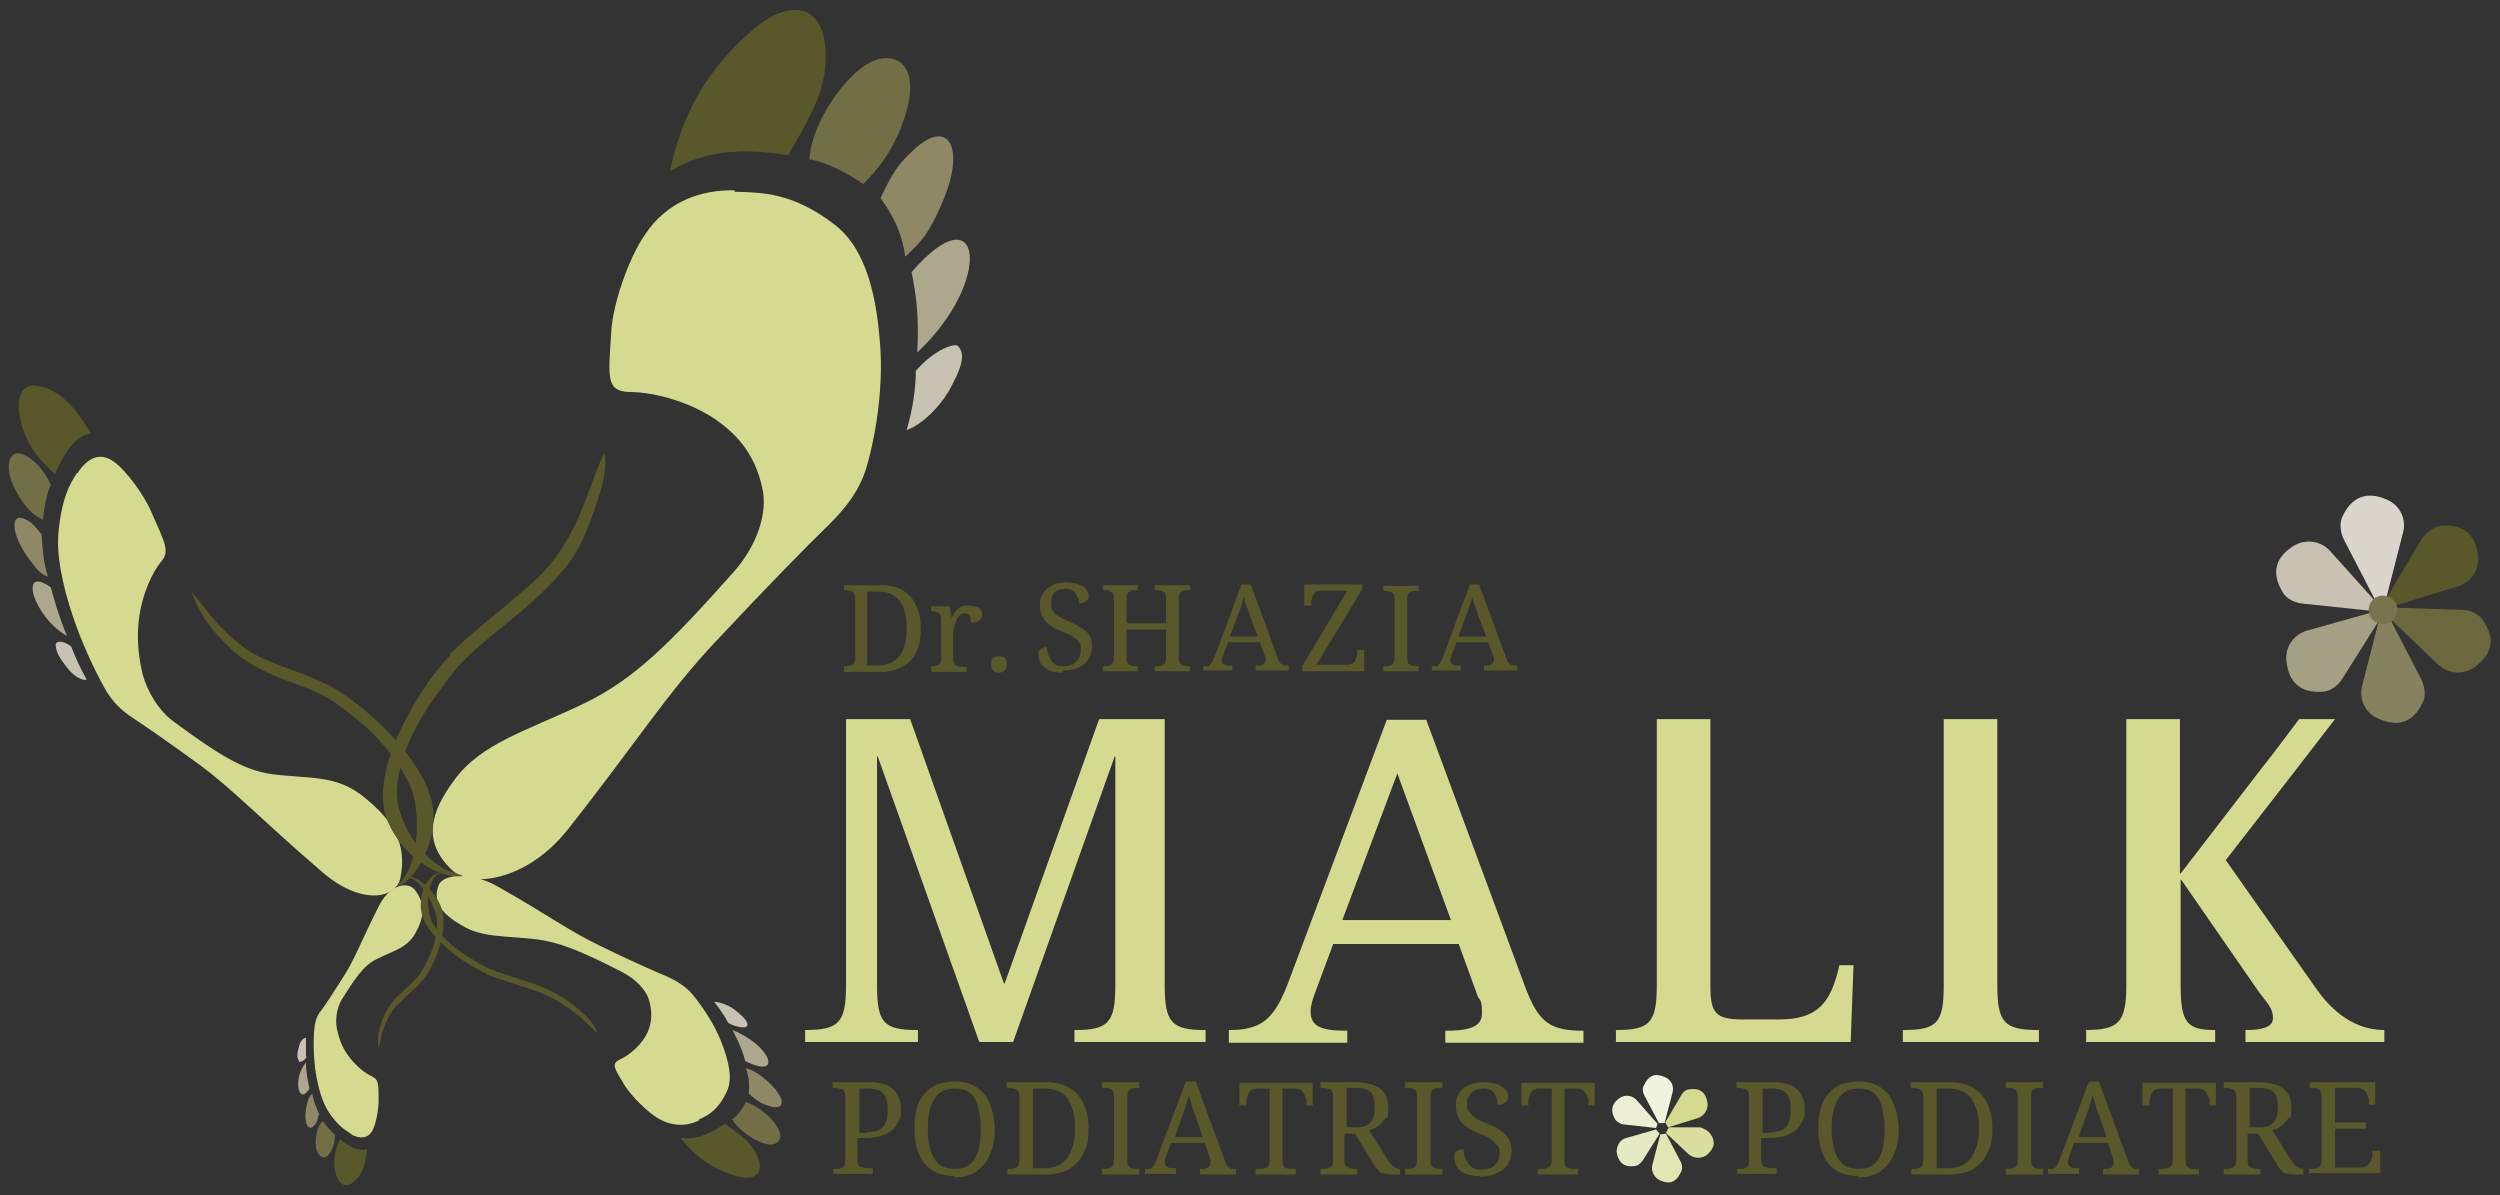 <svg xmlns="http://www.w3.org/2000/svg" id="Layer_1" viewBox="0 0 354.6 169.5"><rect x="0" y="0" width="354.6" height="169.5" fill="#333333" stroke="none"/><defs><style>      .st0 {        fill: #dadf9f;      }      .st1 {        fill: #d4db90;      }      .st2 {        fill: #ecefd4;      }      .st3 {        fill: #e6eac4;      }      .st4 {        stroke: #6c683d;      }      .st4, .st5, .st6, .st7, .st8, .st9, .st10 {        fill: none;        stroke-width: .2px;      }      .st5 {        stroke: #c7c2b1;      }      .st6 {        stroke: #a59f83;      }      .st7 {        stroke: #59582b;      }      .st8 {        stroke: #86815e;      }      .st11 {        fill: #f0f3de;      }      .st12 {        fill: #8e8867;      }      .st13 {        fill: #59582b;      }      .st9 {        stroke: #79744d;      }      .st14 {        fill: #dad6cc;      }      .st15 {        fill: #726e45;      }      .st16 {        fill: #6c683d;      }      .st17 {        fill: #86815e;      }      .st10 {        stroke: #dad6cc;      }      .st18 {        fill: #c7c2b1;      }      .st19 {        fill: #79744d;      }      .st20 {        fill: #a59f83;      }      .st21 {        fill: #e1e6b4;      }      .st22 {        fill: #ada78e;      }    </style></defs><path class="st1" d="M114.1,146.1c4.9,0,5.9-1,5.9-6.4v-37.7h9.1l13.3,37.5h.1l13.4-37.5h9.3v37.7c0,5.4,1,6.4,5.8,6.4v1.7h-18.6v-1.7c4.8,0,5.8-1,5.8-6.4v-32.4h-.1l-14.4,40.5h-4.8l-14.4-40.5h-.1v32.4c0,5.4.9,6.4,5.8,6.4v1.7h-16v-1.7Z"></path><path class="st1" d="M174.3,146.1c4.7,0,6.5-1.5,8.6-7.2l13.8-36.8h5.6l14,37.8c1.9,5.1,3.5,6.3,8.3,6.3v1.7h-19.6v-1.7c2.7,0,5.2-.3,5.2-2.4s-.2-1.7-.6-2.5l-2.7-7.4h-17.8l-2.6,7c-.3.8-.6,1.7-.6,2.6,0,2.1,1.5,2.7,5.2,2.7v1.7h-16.8v-1.7ZM190.3,130.5h15.5l-7.6-20.8-7.8,20.8Z"></path><path class="st1" d="M229.2,146.1c4.8,0,5.8-1,5.8-6.4v-37.7h7.6v37.7c0,3.9.6,4.9,4.6,4.9h5.1c5.5,0,7.4-2.3,8.6-7.7h2l-.4,10.9h-33.3v-1.7Z"></path><path class="st1" d="M269.9,146.1c4.9,0,5.8-1,5.8-6.4v-37.7s7.6,0,7.6,0v37.7c0,5.4,1,6.4,5.9,6.4v1.7h-19.3v-1.7Z"></path><path class="st1" d="M295.7,146.1c4.8,0,5.9-1,5.9-6.4v-37.7s7.6,0,7.6,0v21.9h.1l11.7-15.2c1-1.2,5.1-6.7,5.1-6.7h5.1l-6.1,7.9-9.4,12.1,12.6,17.9c1.9,2.8,5.1,6.2,9.9,6.2v1.7h-19.7v-1.7c2.1,0,3.9-.3,3.9-1.7s-.8-2.1-2-3.7l-11-15.9h-.1v14.9c0,5.4.9,6.4,4.9,6.4v1.7h-18.3v-1.7Z"></path><path class="st1" d="M11,67.1c1.3-2,3.1-3.2,5.3-1.5,1.6,1.2,4.1,4.5,5.2,7.1,1.9,4.3,2.6,5.5,1.4,6.9-1.2,1.4-2.8,4.7-3.2,8.3-.3,2.6-.1,5,.5,7.6.7,2.7,2.4,5.4,4.5,6.9,6.1,4.5,9.7,6.8,13.8,7.4,5.3.7,9.3,0,13.3,3.4,3.8,3.1,6,6.4,5,11.3-.6,3-5.6,4-11.2-.9-8.6-7.4-12.5-11.6-17.4-15.2-4.8-3.5-7.9-5.6-9.7-6.8-1.3-.9-2.4-1.9-3.5-3.7-1.7-3-3.5-7-4.6-10.3-1.7-5-2.4-9.1-2.1-12.2.5-4.9,1.6-6.7,2.6-8.3"></path><path class="st1" d="M49.8,160.9c1.1.6,2.3.7,3-.5.5-.9.9-2.9.9-4.3,0-2.3,0-3-.9-3.4-.9-.4-2.4-1.5-3.5-3.1-.8-1.1-1.2-2.3-1.5-3.6-.3-1.4,0-3,.6-4.1,2-3.2,3.2-5,5.1-5.9,2.4-1.2,4.4-1.6,5.5-3.8,1.1-2,1.4-3.9-.1-5.9-.9-1.3-3.5-1-5.1,2.1-2.5,4.9-3.4,7.5-5,10-1.6,2.5-2.6,4.1-3.3,5-.5.6-.8,1.4-.9,2.4-.2,1.7-.1,4,.1,5.8.4,2.7,1,4.7,1.9,6.1,1.4,2.1,2.4,2.6,3.3,3.2"></path><path class="st1" d="M104.2,27c-4.7-.1-9.6,1.5-12.8,6.4-2.3,3.4-4.5,9.8-4.7,13.7-.4,6.4-.8,8.4,2.6,8.5,3.5,0,9.4,1.5,13.4,4.8,3,2.4,4.6,5.2,5.4,8.7.9,3.7-.8,8.4-4.1,12.1-8.9,10-14,15.1-21,18.5-8.3,4-14.8,5.7-18.6,11-3.4,4.6-4.5,8.7-.3,12.7,2.6,2.6,10.6,1.6,16.4-5.7,9.8-12.4,14.1-19.4,21.1-26.8,7.5-8,12.7-13.3,16-16.5,2.4-2.4,4.3-4.8,5.3-8.1,1.6-5.5,2.4-12.4,1.9-17.8-.6-8.1-2.6-13.8-6.5-16.7-5.9-4.5-10.2-4.5-14.1-4.6"></path><path class="st1" d="M99.2,158.9c-1.6.8-3.7,1-5.9-.3-1.5-.9-3.6-3-4.6-4.5-1.5-2.5-2.1-3.2-.8-3.8,1.3-.6,3.2-2.1,4-4,.6-1.4.6-2.8.2-4.3-.4-1.6-2-3.2-4-4.2-5.5-2.8-8.7-4.2-12.3-4.6-4.4-.5-7.5-.2-10.4-2-2.6-1.5-4.1-3.2-3.2-5.6.5-1.5,4.3-2.2,8.5.2,6.9,3.9,10.1,6.3,14.5,8.4,4.5,2.2,7.5,3.5,9.4,4.3,1.3.6,2.5,1.3,3.5,2.4,1.6,1.9,3.2,4.4,4.1,6.6,1.3,3.2,1.7,5.6.9,7.3-1.2,2.6-2.6,3.4-4,4"></path><path class="st13" d="M46.8,97.3c4.2,2.2,12.7,9.5,14.4,16.2,1.2,4.6-1.6,10.6-4.3,12-.8.4-.8.4,0-.5,2.5-2.6,2.9-10.1,1.2-13.7-2.8-5.9-7.5-9.4-10.1-11.3-3.8-2.9-8.6-3.2-13.3-6.4-2.2-1.5-4.4-4-5.5-5.6-1.3-1.9-2-3.9-2-4,0,0,.8.9,2.2,2.7.8,1.1,4.3,5.2,7.9,6.7,4.2,1.8,6.4,2.3,9.5,3.9"></path><path class="st13" d="M7.8,67.2c1.3-2.9,2.8-5.4,5.1-5.7-1.4-2.3-3.8-6.3-7.8-6.8-2.3-.3-3.3,2.4-1.6,6.8.9,2.4,2.2,3.7,4.3,5.8"></path><path class="st15" d="M7.2,68.8c-1.1-2.6-3.3-4.5-4.7-4.5-1.4,0-1.9,2.5-.1,5.6,1.2,2.2,2.6,3.4,3.7,3.8.1-1.4.6-4,1.1-4.9"></path><path class="st12" d="M5.9,75.8c-1.2-1.5-1.6-1.9-2.7-2.3-1.8-.6-1.5,2.6,1,5.9,1.2,1.6,1.6,2,2.6,2.4-.7-2.3-.8-4.3-.9-6"></path><path class="st22" d="M7.2,83.3c-4.7-3.3-2.4,4.3,2.3,6.9-1.2-2.9-1.8-5.1-2.3-6.9"></path><path class="st18" d="M10.1,91.7c.6,1.6,1.4,3.3,2.2,4.7-.8.2-2-.7-2.7-1.6-1.3-1.6-1.7-2.5-1.7-3.4,0-.4.9-.7,2.2.3"></path><path class="st13" d="M59.9,139.1c1.5-1.7,3.5-6.3,2.9-9.6-.4-2.3-2.9-4.8-4.4-5.1-.4,0-.5,0,0,.2,1.7.8,3.6,4.4,3.6,6.3,0,3.1-1.4,5.4-2.1,6.7-1.1,2-3.3,3-4.8,5.3-.7,1.1-1.2,2.6-1.4,3.6-.2,1.1,0,2.1,0,2.2,0,0,.2-.6.4-1.7.1-.7.9-3.2,2.3-4.5,1.6-1.6,2.5-2.2,3.6-3.5"></path><path class="st13" d="M48.2,161.6c1.3,1,2.7,1.8,3.9,1.4-.2,1.3-.4,3.7-2.3,4.9-1.1.7-2.2-.3-2.4-2.7,0-1.3.2-2.2.8-3.6"></path><path class="st15" d="M47.5,161c0,1.4-.6,2.8-1.3,3.1-.7.3-1.6-.7-1.4-2.5.1-1.3.5-2.2,1-2.6.4.6,1.3,1.7,1.8,2"></path><path class="st12" d="M45.2,158.1c-.2,1-.3,1.2-.8,1.7-.8.7-1.4-.9-.9-3,.2-1,.4-1.3.8-1.7.2,1.2.6,2.1,1,3"></path><path class="st22" d="M43.9,154.4c-1.6,2.6-2.4-1.5-.5-3.7,0,1.6.3,2.7.5,3.7"></path><path class="st18" d="M43.4,149.8c0-.9,0-1.8,0-2.6-.5,0-.9.7-1,1.3-.3,1-.3,1.5,0,2,0,.2.6.2,1.1-.6"></path><path class="st13" d="M63.9,92.9c-4.5,4.6-10.8,15.4-9.4,22,1,4.6,5.8,9.1,10.2,9.4,1.3,0,1.3,0-.3-.5-4.8-1.5-8.3-7.7-8.1-11.7.3-6.6,5-12.8,7.4-16,3.7-5.1,10.9-8.8,16.5-15.6,2.7-3.3,3.9-7.6,4.8-10.3,1.1-3.1.9-5.8.7-5.9-.1,0-.8,1.7-2,4.9-.7,1.9-2.9,8.8-8,13.3-5.4,4.8-8.5,6.9-12,10.4"></path><path class="st13" d="M111.7,22c-5.8-.9-11.4-.9-16.7,2.3,1.1-4.5,2.9-12.4,11.7-20,5.4-4.7,10.6-3.9,10.4,4.1,0,4.2-1.9,7.8-5.3,13.6"></path><path class="st15" d="M114.8,22.6c.3-4.7,4.1-10.6,7.7-13.2,3.8-2.6,7.9-.9,6.2,5.9-1.2,4.7-3.7,8.4-6.3,10.8-1.7-1.3-5.5-3.3-7.7-3.5"></path><path class="st12" d="M124.9,28.1c1.7-3.6,2.4-4.8,5.1-7.2,4.7-4.1,7.1.3,3.4,8.4-1.7,3.8-2.6,4.9-5,7.1-.5-3.7-2-6.2-3.5-8.3"></path><path class="st22" d="M129.3,38.6c10-11.6,11.7,1.2.8,11.4.3-5.1-.2-8.5-.8-11.4"></path><path class="st18" d="M129.9,52.6c0,2.6-.5,5.7-1.3,8.4,2.3-.8,4.7-3.4,5.9-5.4,2.1-3.7,2.4-5.4,1.4-6.5-.4-.5-3.3.4-6,3.5"></path><path class="st13" d="M69,138.1c-3.1-1.3-8.2-5.1-9.1-8.2-.7-2.2.3-5.4,2.2-6.1.6-.2.6-.2,0,.2-1.8,1.3-1.7,5.2-.7,7,1.7,2.9,5,4.7,6.8,5.8,2.8,1.6,6.6,2,10.4,4,1.8.9,3.6,2.4,4.6,3.4,1.1,1.1,1.6,2.2,1.5,2.3,0,0-.7-.6-1.8-1.7-.7-.7-3.5-3-6.5-4.1-3.3-1.2-5.1-1.6-7.4-2.5"></path><path class="st13" d="M102.8,159.4c-1.9,1.3-3.8,2.3-6.3,2,1.3,1.5,3.4,4.1,7.9,5.4,2.7.8,4.3-.4,2.8-3.3-.8-1.5-2.1-2.5-4.4-4.1"></path><path class="st15" d="M103.8,158.7c1,1.7,3.3,3.2,5,3.6,1.7.3,2.7-1,1-3.1-1.2-1.5-2.8-2.5-4-2.9-.3.7-1.3,2.1-2,2.5"></path><path class="st12" d="M106.2,155.1c1.2,1.1,1.7,1.4,3,1.8,2.3.7,2.3-1.2-.4-3.6-1.3-1.1-1.8-1.4-3-1.8.5,1.4.5,2.6.4,3.6"></path><path class="st22" d="M105.7,150.5c5.4,2.7,3.7-2.2-1.8-4.4,1,1.9,1.5,3.2,1.8,4.4"></path><path class="st18" d="M103.3,145.1c-.5-1-1.3-2.1-2-3,.9,0,2.3.6,3,1.2,1.4,1.1,1.8,1.7,1.7,2.2,0,.3-1.2.4-2.7-.4"></path><g><path class="st13" d="M338.7,84.7l4.9-8.2c.5-.8,1.5-1.6,2.5-1.8,3.4-.4,4.9,1.3,5.3,4.1.2,2-1,3.8-2.9,4.3l-8.8,2.7"></path><path class="st7" d="M338.7,84.7l4.9-8.2c.5-.8,1.5-1.6,2.5-1.8,3.4-.4,4.9,1.3,5.3,4.1.2,2-1,3.8-2.9,4.3l-8.8,2.7"></path><path class="st16" d="M339.8,86.3l9.5.3c.9,0,2.1.5,2.7,1.3,2,2.8,1.3,4.9-1,6.6-1.6,1.2-3.8,1-5.2-.4l-6.7-6.4"></path><path class="st4" d="M339.8,86.3l9.5.3c.9,0,2.1.5,2.7,1.3,2,2.8,1.3,4.9-1,6.6-1.6,1.2-3.8,1-5.2-.4l-6.7-6.4"></path><path class="st17" d="M339,88l4.4,8.5c.4.9.6,2.1.2,3-1.4,3.1-3.7,3.5-6.3,2.3-1.8-.8-2.7-2.8-2.1-4.7l2.3-9"></path><path class="st8" d="M339,88l4.4,8.5c.4.9.6,2.1.2,3-1.4,3.1-3.7,3.5-6.3,2.3-1.8-.8-2.7-2.8-2.1-4.7l2.3-9"></path><path class="st20" d="M337.2,88.2l-5.1,8.1c-.5.8-1.5,1.6-2.5,1.7-3.4.3-4.9-1.4-5.2-4.3-.2-2,1.1-3.7,3-4.2l8.9-2.5"></path><path class="st6" d="M337.2,88.2l-5.1,8.1c-.5.8-1.5,1.6-2.5,1.7-3.4.3-4.9-1.4-5.2-4.3-.2-2,1.1-3.7,3-4.2l8.9-2.5"></path><path class="st18" d="M336,86.5l-9.5-1c-.9-.1-2.1-.6-2.6-1.5-1.8-2.9-.9-5,1.5-6.5,1.7-1,3.8-.7,5.1.8l6.2,6.9"></path><path class="st5" d="M336,86.5l-9.5-1c-.9-.1-2.1-.6-2.6-1.5-1.8-2.9-.9-5,1.5-6.5,1.7-1,3.8-.7,5.1.8l6.2,6.9"></path><path class="st14" d="M336.9,84.9l-4.4-8.5c-.4-.9-.6-2.1-.2-3,1.4-3.1,3.7-3.6,6.3-2.4,1.8.8,2.7,2.8,2.1,4.7l-2.3,9"></path><path class="st10" d="M336.9,84.9l-4.4-8.5c-.4-.9-.6-2.1-.2-3,1.4-3.1,3.7-3.6,6.3-2.4,1.8.8,2.7,2.8,2.1,4.7l-2.3,9"></path><path class="st19" d="M339.2,88c-.8.7-2.1.5-2.7-.3-.7-.8-.5-2.1.3-2.7.8-.7,2.1-.5,2.7.3.7.8.5,2-.3,2.7"></path><path class="st9" d="M339.2,88c-.8.7-2.1.5-2.7-.3-.7-.8-.5-2.1.3-2.7.8-.7,2.1-.5,2.7.3.7.8.5,2-.3,2.7Z"></path></g><g><path class="st13" d="M118.2,166.6v-.8h.2c.4,0,.8,0,1.1-.2.3-.2.4-.5.4-1.1v-9c0-.5-.2-.9-.5-1-.3-.1-.7-.2-1.1-.2h-.2v-.8h5.2c1.5,0,2.7.3,3.4,1,.7.7,1.1,1.6,1.1,2.8s-.2,1.4-.5,2-.8,1.2-1.6,1.5c-.7.4-1.7.6-2.9.6h-1.2v3.1c0,.5.1.9.5,1,.3.1.7.2,1.1.2h.6v.8h-5.7ZM122.8,160.6c1.1,0,1.9-.2,2.4-.7.5-.5.7-1.3.7-2.5s-.2-1.8-.6-2.3c-.4-.5-1.2-.7-2.2-.7h-1.2v6.3h1Z"></path><path class="st13" d="M135.4,166.8c-1.3,0-2.4-.3-3.2-.8s-1.5-1.4-1.9-2.4c-.4-1-.6-2.2-.6-3.6s.2-2.5.6-3.5,1.1-1.8,1.9-2.3,1.9-.8,3.2-.8,2.3.3,3.1.8c.9.6,1.5,1.3,1.9,2.4.4,1,.7,2.2.7,3.6s-.2,2.5-.7,3.6c-.4,1-1.1,1.8-2,2.4-.9.6-1.9.8-3.1.8ZM135.4,165.8c1.4,0,2.3-.5,2.9-1.5s.8-2.4.8-4.2-.3-3.2-.8-4.2-1.5-1.5-2.9-1.5-2.3.5-2.9,1.5-.9,2.4-.9,4.2.3,3.2.9,4.2,1.5,1.5,2.9,1.5Z"></path><path class="st13" d="M142.9,166.6v-.8h.2c.4,0,.8,0,1.1-.2.3-.2.4-.5.4-1.1v-9c0-.5-.2-.9-.5-1-.3-.1-.7-.2-1.1-.2h-.2v-.8h5.6c1.9,0,3.4.6,4.4,1.7,1,1.1,1.6,2.8,1.6,4.8s-.2,2.5-.7,3.5c-.4,1-1.1,1.7-2,2.3-.9.5-2,.8-3.3.8h-5.6ZM148.1,165.7c1.5,0,2.6-.5,3.3-1.5.7-1,1.1-2.4,1.1-4.2s-.4-3.2-1.1-4.2-1.8-1.4-3.3-1.4h-1.6v11.3h1.6Z"></path><path class="st13" d="M156.3,166.6v-.8h.2c.4,0,.8,0,1.1-.2.3-.2.4-.5.4-1.1v-8.9c0-.6-.1-.9-.4-1.1s-.7-.2-1.1-.2h-.2v-.8h5.3v.8h-.2c-.4,0-.8,0-1.1.2-.3.2-.4.5-.4,1.1v8.9c0,.6.1.9.4,1.1.3.2.6.2,1.1.2h.2v.8h-5.3Z"></path><path class="st13" d="M162.4,166.6v-.8h.3c.4,0,.6,0,.8-.3.2-.2.4-.6.6-1.2l4.1-10.9h1.4l4.2,11.4c.1.4.3.6.5.8s.5.2.8.2h.2v.8h-5.1v-.8h.4c.7,0,1.1-.3,1.1-.9s0-.2,0-.3c0-.1,0-.2-.1-.4l-.7-2.1h-4.8l-.7,1.9c-.1.3-.2.6-.2.8,0,.6.4.9,1.2.9h.4v.8h-4.5ZM166.4,161.3h4.2l-1.1-3.2c-.2-.5-.4-1-.5-1.5s-.3-.9-.4-1.4c0,.4-.2.9-.3,1.3-.1.4-.3.9-.5,1.5l-1.2,3.4Z"></path><path class="st13" d="M178.1,166.6v-.8h.4c.4,0,.8,0,1.1-.2.3-.1.5-.5.5-1v-10.2h-1.8c-.5,0-.9.2-1.1.5-.2.3-.3.7-.4,1.1v.8h-1v-3.2h10.4v3.2c0,0-.9,0-.9,0v-.8c-.1-.4-.3-.8-.5-1.1s-.6-.5-1.1-.5h-1.8v10.1c0,.6.1.9.4,1.1.3.2.6.2,1.1.2h.4v.8h-5.7Z"></path><path class="st13" d="M187.3,166.6v-.8h.2c.4,0,.8,0,1.1-.2.3-.1.5-.5.5-1v-9.1c0-.5-.2-.9-.5-1-.3-.1-.7-.2-1.1-.2h-.2v-.8h4.9c3.1,0,4.7,1.2,4.7,3.5s-.1,1.2-.4,1.6c-.3.4-.6.8-1,1.1-.4.3-.8.5-1.3.6l2.5,4c.3.5.6.9.9,1.1.3.2.6.4,1,.4h0v.8h-.3c-.8,0-1.4,0-1.8-.1-.4,0-.8-.2-1-.5-.3-.2-.5-.6-.8-1.1l-2.5-4.1h-1.5v3.8c0,.5.1.9.5,1,.3.1.7.2,1.1.2h.2v.8h-5.3ZM192.2,159.9c1.1,0,1.8-.2,2.2-.7.4-.5.6-1.2.6-2.2s-.2-1.7-.6-2.1c-.4-.4-1.2-.6-2.2-.6h-1.2v5.6h1.3Z"></path><path class="st13" d="M199.3,166.6v-.8h.2c.4,0,.8,0,1.1-.2.3-.2.4-.5.4-1.1v-8.9c0-.6-.1-.9-.4-1.1s-.7-.2-1.1-.2h-.2v-.8h5.3v.8h-.2c-.4,0-.8,0-1.1.2-.3.2-.4.5-.4,1.1v8.9c0,.6.1.9.4,1.1.3.2.6.2,1.1.2h.2v.8h-5.3Z"></path><path class="st13" d="M209.9,166.8c-1.2,0-2.1-.2-2.7-.7s-.9-1.1-.9-1.9.1-.7.3-.9c.2-.2.6-.3,1-.3,0,.5.1,1,.3,1.4s.4.8.8,1.1c.4.3.8.4,1.4.4.8,0,1.5-.2,1.9-.6.5-.4.7-1,.7-1.7s0-.8-.3-1.1-.5-.6-.9-.9c-.4-.3-1-.6-1.7-.8-1.1-.5-2-1-2.5-1.6s-.8-1.4-.8-2.4.2-1.3.5-1.8c.3-.5.8-.9,1.4-1.1.6-.3,1.3-.4,2.1-.4s1.9.2,2.5.6c.6.4.9.9.9,1.4s-.1.7-.4.9-.6.3-1.1.3c0-.4,0-.7-.2-1.1-.1-.4-.3-.6-.6-.9-.3-.2-.7-.3-1.2-.3s-1.3.2-1.7.6c-.4.4-.6.9-.6,1.5s0,.9.3,1.2.5.6.9.9,1,.5,1.7.8c1.1.4,1.9.9,2.5,1.5.6.6.9,1.3.9,2.3s-.4,2.1-1.2,2.7c-.8.6-1.9,1-3.3,1Z"></path><path class="st13" d="M218.1,166.6v-.8h.4c.4,0,.8,0,1.1-.2.3-.1.5-.5.5-1v-10.2h-1.8c-.5,0-.9.2-1.1.5-.2.3-.3.7-.4,1.1v.8h-1v-3.2h10.4v3.2c0,0-.9,0-.9,0v-.8c-.1-.4-.3-.8-.5-1.1s-.6-.5-1.1-.5h-1.8v10.1c0,.6.1.9.4,1.1.3.2.6.2,1.1.2h.4v.8h-5.7Z"></path><g><path class="st13" d="M246.4,166.6v-.8h.2c.4,0,.8,0,1.1-.2.3-.2.4-.5.4-1.1v-9c0-.5-.2-.9-.5-1-.3-.1-.7-.2-1.1-.2h-.2v-.8h5.2c1.5,0,2.7.3,3.4,1,.7.7,1.1,1.6,1.1,2.8s-.2,1.4-.5,2-.8,1.2-1.6,1.5c-.7.4-1.7.6-2.9.6h-1.2v3.1c0,.5.1.9.5,1,.3.1.7.2,1.1.2h.6v.8h-5.7ZM250.9,160.6c1.1,0,1.9-.2,2.4-.7.5-.5.7-1.3.7-2.5s-.2-1.8-.6-2.3c-.4-.5-1.2-.7-2.2-.7h-1.2v6.3h1Z"></path><path class="st13" d="M263.6,166.8c-1.3,0-2.4-.3-3.2-.8-.9-.6-1.5-1.4-1.9-2.4-.4-1-.6-2.2-.6-3.6s.2-2.5.6-3.5c.4-1,1.1-1.8,1.9-2.3s1.9-.8,3.2-.8,2.3.3,3.1.8c.9.6,1.5,1.3,1.9,2.4.4,1,.7,2.2.7,3.6s-.2,2.5-.7,3.6c-.4,1-1.1,1.8-2,2.4-.9.6-1.9.8-3.1.8ZM263.6,165.8c1.4,0,2.3-.5,2.9-1.5s.8-2.4.8-4.2-.3-3.2-.8-4.2-1.5-1.5-2.9-1.5-2.3.5-2.9,1.5c-.6,1-.9,2.4-.9,4.2s.3,3.2.9,4.2c.6,1,1.5,1.5,2.9,1.5Z"></path><path class="st13" d="M271.1,166.6v-.8h.2c.4,0,.8,0,1.1-.2.3-.2.4-.5.4-1.1v-9c0-.5-.2-.9-.5-1-.3-.1-.7-.2-1.1-.2h-.2v-.8h5.6c1.9,0,3.4.6,4.4,1.7s1.6,2.8,1.6,4.8-.2,2.5-.7,3.5c-.4,1-1.1,1.7-2,2.3-.9.5-2,.8-3.3.8h-5.6ZM276.3,165.7c1.5,0,2.6-.5,3.3-1.5.7-1,1.1-2.4,1.1-4.2s-.4-3.2-1.1-4.2c-.7-1-1.8-1.4-3.3-1.4h-1.6v11.3h1.6Z"></path><path class="st13" d="M284.5,166.6v-.8h.2c.4,0,.8,0,1.1-.2.3-.2.4-.5.4-1.1v-8.9c0-.6-.1-.9-.4-1.1s-.7-.2-1.1-.2h-.2v-.8h5.3v.8h-.2c-.4,0-.8,0-1.1.2-.3.2-.4.5-.4,1.1v8.9c0,.6.1.9.4,1.1.3.2.6.2,1.1.2h.2v.8h-5.3Z"></path><path class="st13" d="M290.5,166.6v-.8h.3c.4,0,.6,0,.8-.3.2-.2.4-.6.6-1.2l4.1-10.9h1.4l4.2,11.4c.1.4.3.6.5.8s.5.2.8.2h.2v.8h-5.1v-.8h.4c.7,0,1.1-.3,1.1-.9s0-.2,0-.3c0-.1,0-.2-.1-.4l-.7-2.1h-4.8l-.7,1.9c-.1.3-.2.6-.2.8,0,.6.4.9,1.2.9h.4v.8h-4.5ZM294.6,161.3h4.2l-1.1-3.2c-.2-.5-.4-1-.5-1.5s-.3-.9-.4-1.4c0,.4-.2.9-.3,1.3-.1.4-.3.9-.5,1.5l-1.2,3.4Z"></path><path class="st13" d="M306.2,166.6v-.8h.4c.4,0,.8,0,1.1-.2.3-.1.5-.5.5-1v-10.2h-1.8c-.5,0-.9.2-1.1.5-.2.3-.3.7-.4,1.1v.8h-1v-3.2h10.4v3.2c0,0-.9,0-.9,0v-.8c-.1-.4-.3-.8-.5-1.1s-.6-.5-1.1-.5h-1.8v10.1c0,.6.1.9.4,1.1.3.2.6.2,1.1.2h.4v.8h-5.7Z"></path><path class="st13" d="M315.4,166.6v-.8h.2c.4,0,.8,0,1.1-.2.3-.1.5-.5.5-1v-9.1c0-.5-.2-.9-.5-1-.3-.1-.7-.2-1.1-.2h-.2v-.8h4.9c3.1,0,4.7,1.2,4.7,3.5s-.1,1.2-.4,1.6c-.3.4-.6.8-1,1.1-.4.3-.8.5-1.3.6l2.5,4c.3.5.6.9.9,1.1.3.2.6.4,1,.4h0v.8h-.3c-.8,0-1.4,0-1.8-.1-.4,0-.8-.2-1-.5-.3-.2-.5-.6-.8-1.1l-2.5-4.1h-1.5v3.8c0,.5.1.9.5,1,.3.1.7.2,1.1.2h.2v.8h-5.3ZM320.3,159.9c1.1,0,1.8-.2,2.2-.7.4-.5.6-1.2.6-2.2s-.2-1.7-.6-2.1c-.4-.4-1.2-.6-2.2-.6h-1.2v5.6h1.3Z"></path><path class="st13" d="M327.5,166.6v-.8h.2c.4,0,.8,0,1.1-.2.3-.1.5-.5.5-1v-9c0-.6-.1-.9-.4-1.1s-.7-.2-1.1-.2h-.2v-.8h9.3v3.2c0,0-.9,0-.9,0v-.8c-.1-.4-.3-.8-.5-1.1s-.6-.5-1.2-.5h-3.1v4.9h4.4v.9h-4.4v5.5h3.5c.6,0,1-.1,1.3-.5.3-.3.4-.7.5-1.1v-.8h1.1v3.2h-10Z"></path></g></g><g><path class="st13" d="M119.7,95.2v-.7h.2c.4,0,.7,0,1-.2.3-.1.4-.5.4-1v-8.4c0-.5-.1-.8-.4-1-.3-.1-.6-.2-1-.2h-.2v-.7h5.3c1.8,0,3.1.5,4.1,1.6,1,1.1,1.5,2.6,1.5,4.5s-.2,2.3-.6,3.3c-.4.9-1,1.6-1.9,2.1-.8.5-1.9.8-3.1.8h-5.3ZM124.5,94.4c1.4,0,2.4-.5,3.1-1.4.7-.9,1-2.2,1-3.9s-.3-3-1-3.9c-.7-.9-1.7-1.3-3.1-1.3h-1.5v10.5h1.5Z"></path><path class="st13" d="M132.1,95.2v-.7h0c.4,0,.7,0,1-.2.3-.1.4-.5.4-1v-5.4c0-.5-.1-.8-.4-1-.3-.1-.6-.2-1-.2h0v-.7h2.6l.3,1.7h0c.1-.3.3-.7.5-.9.2-.3.4-.5.7-.7.3-.2.7-.2,1.2-.2s1.1.1,1.4.3c.3.2.5.5.5.9s-.1.6-.4.9c-.2.2-.7.3-1.2.3,0-.5,0-.8-.2-1-.1-.2-.4-.3-.7-.3s-.6.1-.8.4c-.2.3-.4.6-.5,1-.1.4-.2.8-.3,1.2,0,.4,0,.8,0,1.1v2.7c0,.5.1.8.4,1,.3.1.6.2,1,.2h.5v.7h-5Z"></path><path class="st13" d="M141.7,95.4c-.3,0-.6,0-.8-.3-.2-.2-.3-.5-.3-.9s.1-.8.3-.9.5-.2.8-.2.6,0,.8.2.3.5.3.9-.1.7-.3.9c-.2.2-.5.3-.8.3Z"></path><path class="st13" d="M150.7,95.4c-1.1,0-2-.2-2.5-.7-.6-.4-.9-1-.9-1.8s.1-.6.3-.8c.2-.2.5-.3.9-.3,0,.5.1.9.3,1.3.2.4.4.8.7,1,.3.3.8.4,1.3.4.8,0,1.4-.2,1.8-.6.4-.4.7-.9.7-1.6s0-.8-.2-1.1c-.2-.3-.4-.6-.8-.8-.4-.3-.9-.5-1.6-.8-1.1-.4-1.9-.9-2.4-1.5-.5-.6-.8-1.3-.8-2.3s.2-1.2.5-1.7.8-.8,1.3-1.1,1.2-.4,1.9-.4,1.8.2,2.4.6c.6.4.8.8.8,1.3s-.1.6-.4.8-.6.3-1,.3c0-.4,0-.7-.2-1s-.3-.6-.6-.8c-.3-.2-.7-.3-1.1-.3s-1.2.2-1.5.5c-.4.4-.5.8-.5,1.4s0,.8.2,1.2c.2.3.4.6.8.8.4.2.9.5,1.6.8,1,.4,1.8.9,2.4,1.4.6.5.8,1.2.8,2.1s-.4,1.9-1.1,2.5c-.8.6-1.8.9-3.1.9Z"></path><path class="st13" d="M156.4,95.2v-.7h.2c.4,0,.7,0,1-.2s.4-.5.4-1v-8.4c0-.5-.1-.8-.4-1-.3-.1-.6-.2-1-.2h-.2v-.7h5v.7h-.2c-.4,0-.7,0-1,.2-.3.1-.4.5-.4,1v3.5h5.6v-3.5c0-.5-.1-.9-.4-1-.3-.1-.6-.2-1-.2h-.2v-.7h5v.7h-.2c-.4,0-.7,0-1,.2-.3.1-.4.5-.4,1v8.4c0,.5.1.8.4,1,.3.1.6.2,1,.2h.2v.7h-5v-.7h.2c.4,0,.7,0,1-.2.3-.1.4-.5.4-1v-4h-5.6v4c0,.5.1.9.4,1,.3.1.6.2,1,.2h.2v.7h-5Z"></path><path class="st13" d="M170.7,95.2v-.7h.3c.3,0,.6,0,.7-.3.2-.2.4-.5.6-1.1l3.8-10.2h1.3l3.9,10.6c.1.4.3.6.5.7s.4.2.8.2h.2v.7h-4.7v-.7h.4c.7,0,1-.3,1-.8s0-.2,0-.3c0-.1,0-.2-.1-.3l-.7-1.9h-4.5l-.7,1.8c-.1.3-.2.5-.2.7,0,.6.4.8,1.1.8h.4v.7h-4.2ZM174.5,90.3h3.9l-1.1-3c-.2-.5-.3-1-.5-1.4s-.3-.9-.4-1.3c0,.4-.2.8-.3,1.2-.1.4-.3.8-.5,1.4l-1.2,3.2Z"></path><path class="st13" d="M184.7,95.2v-.7l6.4-10.7h-3.7c-.5,0-.9.1-1,.4-.2.3-.3.6-.4,1v.7h-1v-3h8.2v.7l-6.5,10.7h4.3c.5,0,.9-.1,1.1-.4s.3-.6.4-1v-.7h1v3h-8.8Z"></path><path class="st13" d="M196.2,95.2v-.7h.2c.4,0,.7,0,1-.2s.4-.5.4-1v-8.3c0-.5-.1-.9-.4-1s-.6-.2-1-.2h-.2v-.7h5v.7h-.2c-.4,0-.7,0-1,.2-.3.1-.4.5-.4,1v8.3c0,.5.1.9.4,1,.3.1.6.2,1,.2h.2v.7h-5Z"></path><path class="st13" d="M203.1,95.2v-.7h.3c.3,0,.6,0,.7-.3.2-.2.4-.5.6-1.1l3.8-10.2h1.3l3.9,10.6c.1.4.3.6.5.7s.4.2.8.2h.2v.7h-4.7v-.7h.4c.7,0,1-.3,1-.8s0-.2,0-.3c0-.1,0-.2-.1-.3l-.7-1.9h-4.5l-.7,1.8c-.1.3-.2.5-.2.7,0,.6.4.8,1.1.8h.4v.7h-4.2ZM206.9,90.3h3.9l-1.1-3c-.2-.5-.3-1-.5-1.4s-.3-.9-.4-1.3c0,.4-.2.8-.3,1.2-.1.4-.3.8-.5,1.4l-1.2,3.2Z"></path></g><g><path class="st1" d="M236.2,159.2l2.3-3.9c.2-.4.7-.8,1.2-.8,1.6-.2,2.3.6,2.5,2,.1.9-.5,1.8-1.4,2.1l-4.2,1.3"></path><path class="st0" d="M236.7,159.9h4.5c.4.2,1,.4,1.3.8,1,1.3.6,2.3-.5,3.2-.8.5-1.8.4-2.5-.2l-3.2-3"></path><path class="st21" d="M236.3,160.8l2.1,4c.2.4.3,1,0,1.5-.7,1.5-1.7,1.7-3,1.1-.8-.4-1.3-1.4-1-2.3l1.1-4.2"></path><path class="st3" d="M235.4,160.8l-2.4,3.8c-.3.4-.7.8-1.2.8-1.6.2-2.3-.7-2.5-2,0-.9.5-1.8,1.4-2l4.2-1.2"></path><path class="st2" d="M234.9,160l-4.5-.5c-.4,0-1-.3-1.3-.7-.8-1.4-.4-2.4.7-3.1.8-.5,1.8-.3,2.4.4l2.9,3.3"></path><path class="st11" d="M235.3,159.3l-2.1-4c-.2-.4-.3-1,0-1.4.7-1.5,1.7-1.7,3-1.1.9.4,1.3,1.3,1,2.3l-1.1,4.2"></path></g></svg>